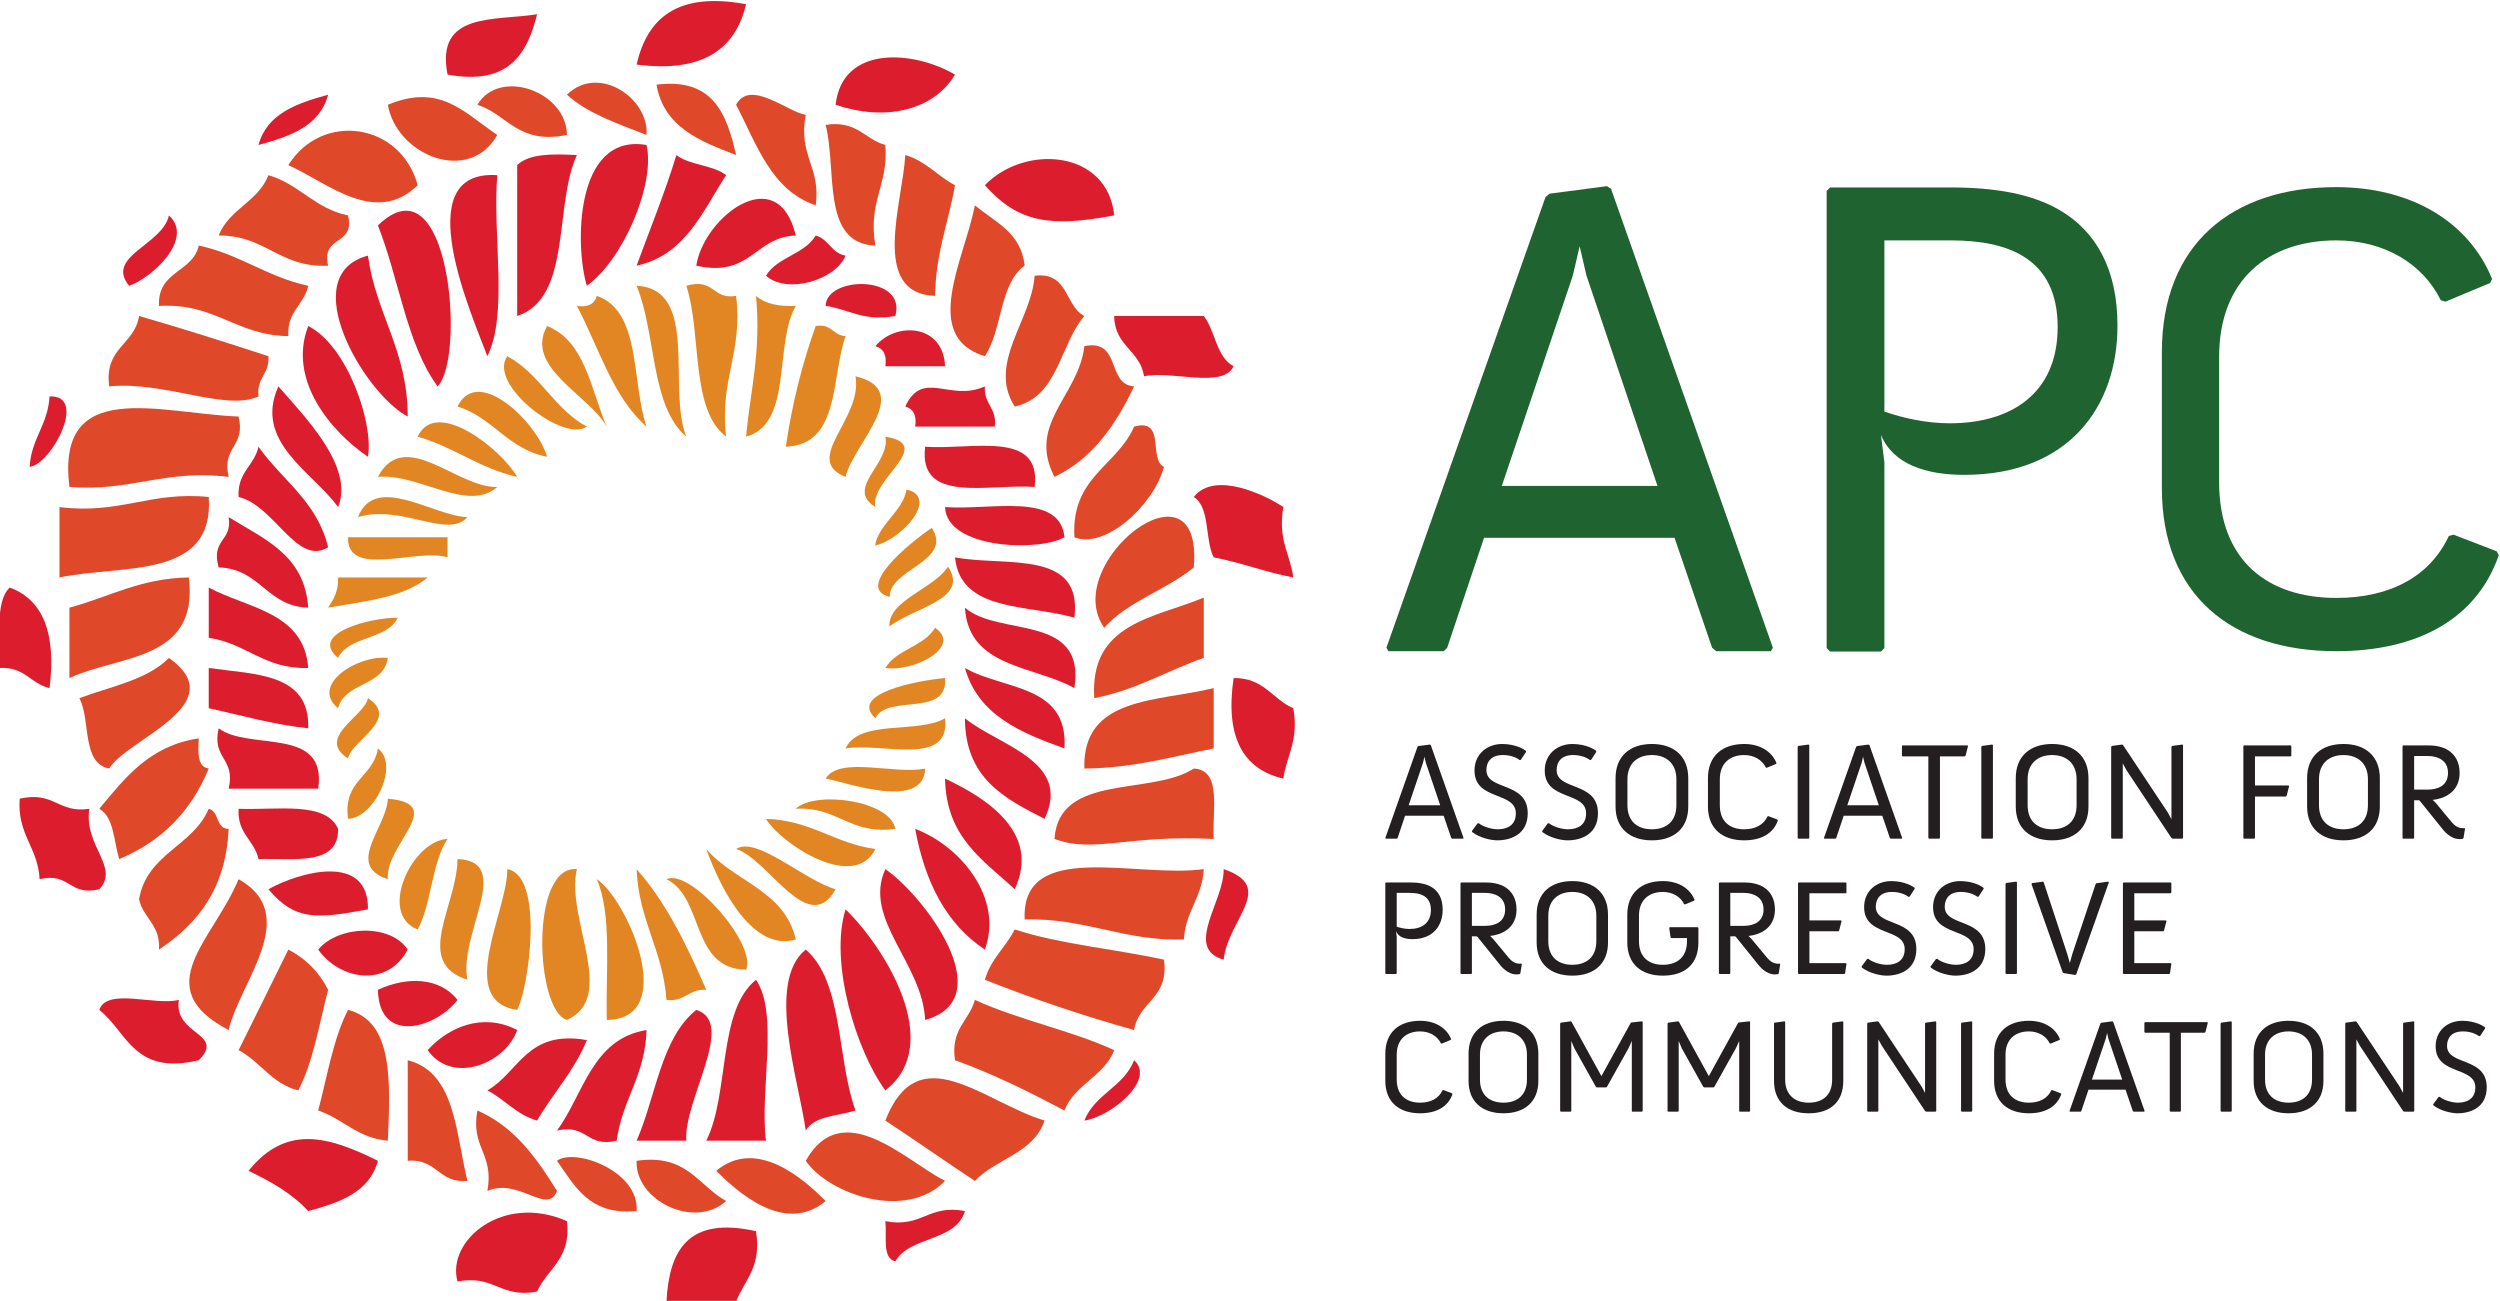 <?xml version="1.0" encoding="UTF-8" standalone="no"?>
<!-- Created with Inkscape (http://www.inkscape.org/) -->

<svg
   version="1.1"
   id="svg2"
   width="399.482"
   height="207.869"
   viewBox="0 0 399.482 207.869"
   sodipodi:docname="APC.logo.svg"
   inkscape:version="1.2.2 (b0a8486541, 2022-12-01)"
   xmlns:inkscape="http://www.inkscape.org/namespaces/inkscape"
   xmlns:sodipodi="http://sodipodi.sourceforge.net/DTD/sodipodi-0.dtd"
   xmlns="http://www.w3.org/2000/svg"
   xmlns:svg="http://www.w3.org/2000/svg">
  <defs
     id="defs6">
    <clipPath
       clipPathUnits="userSpaceOnUse"
       id="clipPath34">
      <path
         d="M 0,0 H 841.89 V 595.276 H 0 Z"
         id="path32" />
    </clipPath>
    <clipPath
       clipPathUnits="userSpaceOnUse"
       id="clipPath54">
      <path
         d="M 0,0 H 841.89 V 595.276 H 0 Z"
         id="path52" />
    </clipPath>
    <clipPath
       clipPathUnits="userSpaceOnUse"
       id="clipPath94">
      <path
         d="M 0,0 H 841.89 V 595.276 H 0 Z"
         id="path92" />
    </clipPath>
    <clipPath
       clipPathUnits="userSpaceOnUse"
       id="clipPath114">
      <path
         d="M 0,0 H 841.89 V 595.276 H 0 Z"
         id="path112" />
    </clipPath>
    <clipPath
       clipPathUnits="userSpaceOnUse"
       id="clipPath154">
      <path
         d="M 0,0 H 841.89 V 595.276 H 0 Z"
         id="path152" />
    </clipPath>
    <clipPath
       clipPathUnits="userSpaceOnUse"
       id="clipPath182">
      <path
         d="M 0,0 H 841.89 V 595.276 H 0 Z"
         id="path180" />
    </clipPath>
    <clipPath
       clipPathUnits="userSpaceOnUse"
       id="clipPath206">
      <path
         d="M 0,0 H 841.89 V 595.276 H 0 Z"
         id="path204" />
    </clipPath>
    <clipPath
       clipPathUnits="userSpaceOnUse"
       id="clipPath226">
      <path
         d="M 0,0 H 841.89 V 595.276 H 0 Z"
         id="path224" />
    </clipPath>
    <clipPath
       clipPathUnits="userSpaceOnUse"
       id="clipPath250">
      <path
         d="M 0,0 H 841.89 V 595.276 H 0 Z"
         id="path248" />
    </clipPath>
    <clipPath
       clipPathUnits="userSpaceOnUse"
       id="clipPath266">
      <path
         d="M 0,0 H 841.89 V 595.276 H 0 Z"
         id="path264" />
    </clipPath>
  </defs>
  <sodipodi:namedview
     id="namedview4"
     pagecolor="#ffffff"
     bordercolor="#666666"
     borderopacity="1.0"
     inkscape:showpageshadow="2"
     inkscape:pageopacity="0.0"
     inkscape:pagecheckerboard="0"
     inkscape:deskcolor="#d1d1d1"
     showgrid="false"
     inkscape:zoom="1.1893642"
     inkscape:cx="179.92806"
     inkscape:cy="327.48589"
     inkscape:window-width="1143"
     inkscape:window-height="1390"
     inkscape:window-x="0"
     inkscape:window-y="0"
     inkscape:window-maximized="1"
     inkscape:current-layer="g8" />
  <g
     id="g8"
     inkscape:groupmode="layer"
     inkscape:label="APC_Visual_Guide_2017"
     transform="matrix(1.333,0,0,-1.333,-398.74,676.536)">
    <g
       id="g24"
       transform="translate(484.396,483.904)">
      <path
         d="M 0,0 0.491,0.409 7.367,1.31 7.858,0.982 27.259,-54.027 27.013,-54.436 h -6.549 l -0.491,0.409 -4.501,13.18 H -7.367 l -4.421,-13.18 -0.409,-0.409 h -6.63 l -0.246,0.409 z m 13.424,-34.626 -8.512,25.212 -0.819,3.52 -0.818,-3.52 -8.514,-25.212 z"
         style="fill:#1f6430;fill-opacity:1;fill-rule:nonzero;stroke:none"
         id="path26" />
    </g>
    <g
       id="g28">
      <g
         id="g30"
         clip-path="url(#clipPath34)">
        <g
           id="g36"
           transform="translate(518.098,484.645)">
          <path
             d="m 0,0 0.412,0.412 h 14.506 c 5.192,0 9.643,-0.742 13.022,-2.72 4.368,-2.555 6.923,-7.088 6.923,-13.847 0,-9.643 -5.77,-17.884 -18.38,-17.884 -4.533,0 -8.489,1.236 -9.972,4.78 l 0.412,-3.297 V -54.81 L 6.511,-55.222 H 0.412 L 0,-54.81 Z m 14.753,-27.858 c 7.335,0 12.94,3.544 12.94,11.539 0,8.407 -6.181,10.385 -12.775,10.385 H 6.923 v -20.523 c 2.143,-0.742 4.945,-1.401 7.83,-1.401"
             style="fill:#1f6430;fill-opacity:1;fill-rule:nonzero;stroke:none"
             id="path38" />
        </g>
        <g
           id="g40"
           transform="translate(558.282,465.304)">
          <path
             d="m 0,0 c 0,12.929 8.38,19.793 20.911,19.793 8.779,0 15.802,-3.99 18.676,-11.013 L 39.347,8.301 34,6.066 33.441,6.226 c -2.155,4.389 -6.784,7.182 -12.53,7.182 C 12.77,13.408 6.864,8.7 6.864,-0.558 v -15.005 c 0,-9.498 5.906,-13.888 14.047,-13.888 6.544,0 11.253,2.634 13.488,7.423 l 0.559,0.16 5.187,-1.996 0.24,-0.479 C 37.751,-31.925 30.727,-35.836 20.911,-35.836 8.38,-35.836 0,-29.131 0,-16.281 Z"
             style="fill:#1f6430;fill-opacity:1;fill-rule:nonzero;stroke:none"
             id="path42" />
        </g>
      </g>
    </g>
    <g
       id="g44"
       transform="translate(469.055,418.011)">
      <path
         d="m 0,0 0.099,0.083 1.392,0.182 0.1,-0.066 3.927,-11.136 -0.05,-0.083 H 4.143 l -0.1,0.083 -0.912,2.668 h -4.623 l -0.894,-2.668 -0.083,-0.083 h -1.343 l -0.049,0.083 z M 2.717,-7.01 0.994,-1.905 0.828,-1.193 0.663,-1.905 -1.06,-7.01 Z"
         style="fill:#231f20;fill-opacity:1;fill-rule:nonzero;stroke:none"
         id="path46" />
    </g>
    <g
       id="g48">
      <g
         id="g50"
         clip-path="url(#clipPath54)">
        <g
           id="g56"
           transform="translate(475.571,407.903)">
          <path
             d="M 0,0 0.679,0.928 0.828,0.944 C 1.309,0.53 2.37,0.215 3.099,0.215 c 1.176,0 2.171,0.514 2.171,1.906 0,2.668 -4.955,1.491 -4.955,5.137 0,1.988 1.525,3.182 3.314,3.182 1.657,0 2.702,-0.68 2.851,-0.829 L 6.496,9.495 5.866,8.534 5.734,8.517 C 5.27,8.866 4.557,9.114 3.696,9.114 2.37,9.114 1.74,8.352 1.74,7.308 c 0,-2.486 4.955,-1.342 4.955,-5.17 0,-2.486 -1.972,-3.248 -3.646,-3.248 -0.779,0 -2.154,0.314 -3.016,0.994 z"
             style="fill:#231f20;fill-opacity:1;fill-rule:nonzero;stroke:none"
             id="path58" />
        </g>
        <g
           id="g60"
           transform="translate(483.992,407.903)">
          <path
             d="m 0,0 0.678,0.928 0.15,0.016 C 1.309,0.53 2.37,0.215 3.097,0.215 c 1.178,0 2.173,0.514 2.173,1.906 0,2.668 -4.956,1.491 -4.956,5.137 0,1.988 1.526,3.182 3.314,3.182 1.658,0 2.703,-0.68 2.851,-0.829 L 6.495,9.495 5.866,8.534 5.732,8.517 C 5.27,8.866 4.557,9.114 3.695,9.114 2.37,9.114 1.739,8.352 1.739,7.308 c 0,-2.486 4.955,-1.342 4.955,-5.17 0,-2.486 -1.971,-3.248 -3.646,-3.248 -0.779,0 -2.154,0.314 -3.015,0.994 z"
             style="fill:#231f20;fill-opacity:1;fill-rule:nonzero;stroke:none"
             id="path62" />
        </g>
        <g
           id="g64"
           transform="translate(492.793,414.233)">
          <path
             d="M 0,0 C 0,2.685 1.757,4.11 4.359,4.11 6.959,4.11 8.717,2.685 8.717,0 V -3.381 C 8.717,-6.048 6.959,-7.44 4.359,-7.44 1.757,-7.44 0,-6.048 0,-3.381 Z m 4.359,-6.115 c 1.69,0 2.933,0.912 2.933,2.883 v 3.116 c 0,1.922 -1.243,2.9 -2.933,2.9 -1.691,0 -2.933,-0.978 -2.933,-2.9 v -3.116 c 0,-1.971 1.242,-2.883 2.933,-2.883"
             style="fill:#231f20;fill-opacity:1;fill-rule:nonzero;stroke:none"
             id="path66" />
        </g>
        <g
           id="g68"
           transform="translate(503.868,414.233)">
          <path
             d="m 0,0 c 0,2.685 1.739,4.11 4.341,4.11 1.823,0 3.28,-0.829 3.878,-2.287 L 8.168,1.723 7.058,1.259 6.943,1.293 C 6.495,2.204 5.535,2.784 4.341,2.784 c -1.69,0 -2.917,-0.978 -2.917,-2.9 v -3.116 c 0,-1.971 1.227,-2.883 2.917,-2.883 1.359,0 2.337,0.547 2.801,1.541 L 7.258,-4.54 8.335,-4.955 8.384,-5.054 C 7.837,-6.629 6.38,-7.44 4.341,-7.44 1.739,-7.44 0,-6.048 0,-3.381 Z"
             style="fill:#231f20;fill-opacity:1;fill-rule:nonzero;stroke:none"
             id="path70" />
        </g>
      </g>
    </g>
    <g
       id="g72"
       transform="translate(514.625,418.011)">
      <path
         d="M 0,0 0.082,0.1 1.309,0.265 1.391,0.199 V -10.937 L 1.309,-11.02 H 0.082 L 0,-10.937 Z"
         style="fill:#231f20;fill-opacity:1;fill-rule:nonzero;stroke:none"
         id="path74" />
    </g>
    <g
       id="g76"
       transform="translate(521.636,418.011)">
      <path
         d="M 0,0 0.099,0.083 1.492,0.265 1.591,0.199 5.519,-10.937 5.469,-11.02 H 4.144 l -0.101,0.083 -0.911,2.668 h -4.624 l -0.894,-2.668 -0.083,-0.083 h -1.342 l -0.051,0.083 z M 2.717,-7.01 0.995,-1.905 0.828,-1.193 0.664,-1.905 -1.061,-7.01 Z"
         style="fill:#231f20;fill-opacity:1;fill-rule:nonzero;stroke:none"
         id="path78" />
    </g>
    <g
       id="g80"
       transform="translate(530.289,416.852)">
      <path
         d="m 0,0 h -3.081 l -0.084,0.083 v 1.16 l 0.084,0.083 H 4.69 L 4.756,1.243 4.458,0.083 4.359,0 H 1.391 V -9.777 L 1.309,-9.86 H 0.082 L 0,-9.777 Z"
         style="fill:#231f20;fill-opacity:1;fill-rule:nonzero;stroke:none"
         id="path82" />
    </g>
    <g
       id="g84"
       transform="translate(536.64,418.011)">
      <path
         d="M 0,0 0.082,0.1 1.307,0.265 1.391,0.199 V -10.937 L 1.307,-11.02 H 0.082 L 0,-10.937 Z"
         style="fill:#231f20;fill-opacity:1;fill-rule:nonzero;stroke:none"
         id="path86" />
    </g>
    <g
       id="g88">
      <g
         id="g90"
         clip-path="url(#clipPath94)">
        <g
           id="g96"
           transform="translate(540.768,414.233)">
          <path
             d="M 0,0 C 0,2.685 1.755,4.11 4.357,4.11 6.96,4.11 8.717,2.685 8.717,0 V -3.381 C 8.717,-6.048 6.96,-7.44 4.357,-7.44 1.755,-7.44 0,-6.048 0,-3.381 Z m 4.357,-6.115 c 1.69,0 2.933,0.912 2.933,2.883 v 3.116 c 0,1.922 -1.243,2.9 -2.933,2.9 -1.689,0 -2.933,-0.978 -2.933,-2.9 v -3.116 c 0,-1.971 1.244,-2.883 2.933,-2.883"
             style="fill:#231f20;fill-opacity:1;fill-rule:nonzero;stroke:none"
             id="path98" />
        </g>
      </g>
    </g>
    <g
       id="g100"
       transform="translate(552.206,418.011)">
      <path
         d="M 0,0 0.082,0.1 1.307,0.265 1.424,0.199 6.793,-7.888 7.225,-8.683 V 0 L 7.307,0.1 8.534,0.265 8.616,0.199 V -10.937 L 8.534,-11.02 H 7.356 l -0.131,0.083 -5.404,8.153 -0.43,0.795 v -8.948 L 1.307,-11.02 H 0.082 L 0,-10.937 Z"
         style="fill:#231f20;fill-opacity:1;fill-rule:nonzero;stroke:none"
         id="path102" />
    </g>
    <g
       id="g104"
       transform="translate(568.053,418.095)">
      <path
         d="M 0,0 0.082,0.083 H 5.667 L 5.749,0 V -1.16 L 5.667,-1.243 H 1.391 v -3.48 H 5.418 L 5.484,-4.806 5.186,-5.966 5.087,-6.049 H 1.391 V -11.02 L 1.307,-11.103 H 0.082 L 0,-11.02 Z"
         style="fill:#231f20;fill-opacity:1;fill-rule:nonzero;stroke:none"
         id="path106" />
    </g>
    <g
       id="g108">
      <g
         id="g110"
         clip-path="url(#clipPath114)">
        <g
           id="g116"
           transform="translate(575.694,414.233)">
          <path
             d="M 0,0 C 0,2.685 1.755,4.11 4.357,4.11 6.959,4.11 8.717,2.685 8.717,0 V -3.381 C 8.717,-6.048 6.959,-7.44 4.357,-7.44 1.755,-7.44 0,-6.048 0,-3.381 Z m 4.357,-6.115 c 1.69,0 2.933,0.912 2.933,2.883 v 3.116 c 0,1.922 -1.243,2.9 -2.933,2.9 -1.689,0 -2.933,-0.978 -2.933,-2.9 v -3.116 c 0,-1.971 1.244,-2.883 2.933,-2.883"
             style="fill:#231f20;fill-opacity:1;fill-rule:nonzero;stroke:none"
             id="path118" />
        </g>
        <g
           id="g120"
           transform="translate(587.132,418.095)">
          <path
             d="m 0,0 0.082,0.083 h 2.95 c 0.877,0 1.741,-0.15 2.435,-0.58 0.812,-0.514 1.375,-1.392 1.375,-2.718 0,-3.083 -3.231,-3.232 -3.231,-3.232 l 0.366,-0.364 1.938,-2.336 c 0.282,-0.332 0.695,-0.697 1.326,-0.697 0.066,0 0.115,0.017 0.183,0.017 L 7.49,-9.91 7.307,-11.037 7.208,-11.12 c -0.117,-0.016 -0.232,-0.033 -0.349,-0.033 -1.143,0 -1.906,0.994 -2.204,1.376 L 2.07,-6.563 1.955,-6.496 H 1.391 V -11.02 L 1.307,-11.103 H 0.082 L 0,-11.02 Z m 3.015,-5.22 c 1.209,0 2.436,0.464 2.436,2.005 0,1.508 -1.227,2.022 -2.436,2.022 H 1.391 V -5.22 Z"
             style="fill:#231f20;fill-opacity:1;fill-rule:nonzero;stroke:none"
             id="path122" />
        </g>
        <g
           id="g124"
           transform="translate(465.194,401.665)">
          <path
             d="m 0,0 0.081,0.082 h 2.862 c 1.025,0 1.903,-0.147 2.57,-0.537 0.862,-0.504 1.365,-1.399 1.365,-2.732 0,-1.903 -1.137,-3.53 -3.625,-3.53 -0.895,0 -1.676,0.244 -1.968,0.944 l 0.081,-0.651 v -4.391 L 1.285,-10.896 H 0.081 L 0,-10.815 Z m 2.911,-5.497 c 1.447,0 2.553,0.7 2.553,2.277 0,1.659 -1.22,2.049 -2.521,2.049 H 1.366 V -5.22 c 0.422,-0.147 0.976,-0.277 1.545,-0.277"
             style="fill:#231f20;fill-opacity:1;fill-rule:nonzero;stroke:none"
             id="path126" />
        </g>
        <g
           id="g128"
           transform="translate(474.207,401.665)">
          <path
             d="m 0,0 0.081,0.082 h 2.894 c 0.863,0 1.709,-0.147 2.392,-0.57 0.796,-0.504 1.349,-1.366 1.349,-2.667 0,-3.025 -3.171,-3.171 -3.171,-3.171 l 0.358,-0.358 1.902,-2.293 c 0.277,-0.325 0.684,-0.683 1.301,-0.683 0.066,0 0.115,0.016 0.179,0.016 L 7.35,-9.725 7.172,-10.831 7.074,-10.912 c -0.114,-0.017 -0.228,-0.033 -0.342,-0.033 -1.121,0 -1.87,0.976 -2.162,1.35 L 2.032,-6.44 1.918,-6.375 H 1.366 v -4.44 L 1.285,-10.896 H 0.081 L 0,-10.815 Z m 2.959,-5.123 c 1.188,0 2.391,0.456 2.391,1.968 0,1.48 -1.203,1.984 -2.391,1.984 H 1.366 v -3.952 z"
             style="fill:#231f20;fill-opacity:1;fill-rule:nonzero;stroke:none"
             id="path130" />
        </g>
        <g
           id="g132"
           transform="translate(483.334,397.876)">
          <path
             d="M 0,0 C 0,2.635 1.723,4.033 4.276,4.033 6.83,4.033 8.555,2.635 8.555,0 V -3.318 C 8.555,-5.936 6.83,-7.302 4.276,-7.302 1.723,-7.302 0,-5.936 0,-3.318 Z m 4.276,-6.001 c 1.659,0 2.879,0.895 2.879,2.83 v 3.057 c 0,1.887 -1.22,2.846 -2.879,2.846 -1.658,0 -2.878,-0.959 -2.878,-2.846 v -3.057 c 0,-1.935 1.22,-2.83 2.878,-2.83"
             style="fill:#231f20;fill-opacity:1;fill-rule:nonzero;stroke:none"
             id="path134" />
        </g>
        <g
           id="g136"
           transform="translate(494.201,397.876)">
          <path
             d="m 0,0 c 0,2.635 1.709,4.033 4.262,4.033 1.787,0 3.22,-0.813 3.805,-2.244 L 8.018,1.691 6.929,1.236 6.814,1.269 C 6.376,2.163 5.432,2.732 4.262,2.732 2.602,2.732 1.4,1.773 1.4,-0.114 v -3.057 c 0,-1.935 1.202,-2.83 2.862,-2.83 1.691,0 2.895,0.895 2.895,2.83 v 0.374 H 5.285 l -0.097,0.081 -0.163,1.139 0.066,0.081 H 8.442 L 8.523,-1.577 V -3.318 C 8.523,-5.936 6.897,-7.302 4.262,-7.302 1.709,-7.302 0,-5.936 0,-3.318 Z"
             style="fill:#231f20;fill-opacity:1;fill-rule:nonzero;stroke:none"
             id="path138" />
        </g>
        <g
           id="g140"
           transform="translate(505.182,401.665)">
          <path
             d="m 0,0 0.081,0.082 h 2.894 c 0.864,0 1.709,-0.147 2.393,-0.57 0.797,-0.504 1.349,-1.366 1.349,-2.667 0,-3.025 -3.171,-3.171 -3.171,-3.171 l 0.357,-0.358 1.902,-2.293 c 0.277,-0.325 0.684,-0.683 1.301,-0.683 0.067,0 0.115,0.016 0.18,0.016 l 0.065,-0.081 -0.178,-1.106 -0.099,-0.081 c -0.113,-0.017 -0.228,-0.033 -0.341,-0.033 -1.121,0 -1.87,0.976 -2.162,1.35 L 2.033,-6.44 1.918,-6.375 H 1.366 v -4.44 L 1.285,-10.896 H 0.081 L 0,-10.815 Z m 2.959,-5.123 c 1.188,0 2.393,0.456 2.393,1.968 0,1.48 -1.205,1.984 -2.393,1.984 H 1.366 v -3.952 z"
             style="fill:#231f20;fill-opacity:1;fill-rule:nonzero;stroke:none"
             id="path142" />
        </g>
      </g>
    </g>
    <g
       id="g144"
       transform="translate(514.667,401.665)">
      <path
         d="M 0,0 0.081,0.082 H 5.725 L 5.805,0 V -1.138 L 5.725,-1.219 H 1.366 v -3.253 h 3.79 L 5.22,-4.554 4.928,-5.692 4.831,-5.773 H 1.366 V -9.595 H 5.741 L 5.805,-9.676 5.644,-10.815 5.545,-10.896 H 0.081 L 0,-10.815 Z"
         style="fill:#231f20;fill-opacity:1;fill-rule:nonzero;stroke:none"
         id="path146" />
    </g>
    <g
       id="g148">
      <g
         id="g150"
         clip-path="url(#clipPath154)">
        <g
           id="g156"
           transform="translate(522.282,391.663)">
          <path
             d="M 0,0 0.666,0.911 0.813,0.927 C 1.285,0.521 2.326,0.211 3.04,0.211 c 1.156,0 2.132,0.505 2.132,1.871 0,2.618 -4.863,1.463 -4.863,5.041 0,1.952 1.496,3.123 3.251,3.123 1.628,0 2.653,-0.667 2.798,-0.813 L 6.374,9.319 5.757,8.376 5.626,8.359 C 5.172,8.701 4.472,8.945 3.627,8.945 2.326,8.945 1.707,8.197 1.707,7.172 1.707,4.733 6.57,5.855 6.57,2.098 6.57,-0.341 4.635,-1.09 2.991,-1.09 c -0.764,0 -2.113,0.309 -2.959,0.976 z"
             style="fill:#231f20;fill-opacity:1;fill-rule:nonzero;stroke:none"
             id="path158" />
        </g>
        <g
           id="g160"
           transform="translate(530.546,391.663)">
          <path
             d="M 0,0 0.666,0.911 0.813,0.927 C 1.285,0.521 2.326,0.211 3.04,0.211 c 1.156,0 2.132,0.505 2.132,1.871 0,2.618 -4.863,1.463 -4.863,5.041 0,1.952 1.496,3.123 3.251,3.123 1.628,0 2.653,-0.667 2.798,-0.813 L 6.374,9.319 5.757,8.376 5.626,8.359 C 5.172,8.701 4.472,8.945 3.627,8.945 2.326,8.945 1.707,8.197 1.707,7.172 1.707,4.733 6.57,5.855 6.57,2.098 6.57,-0.341 4.635,-1.09 2.991,-1.09 c -0.764,0 -2.113,0.309 -2.959,0.976 z"
             style="fill:#231f20;fill-opacity:1;fill-rule:nonzero;stroke:none"
             id="path162" />
        </g>
      </g>
    </g>
    <g
       id="g164"
       transform="translate(539.542,401.584)">
      <path
         d="M 0,0 0.081,0.098 1.283,0.26 1.366,0.195 V -10.734 L 1.283,-10.815 H 0.081 L 0,-10.734 Z"
         style="fill:#231f20;fill-opacity:1;fill-rule:nonzero;stroke:none"
         id="path166" />
    </g>
    <g
       id="g168"
       transform="translate(542.649,401.567)">
      <path
         d="M 0,0 0.081,0.097 1.366,0.276 1.464,0.211 4.295,-8.408 4.603,-9.482 4.896,-8.408 7.693,-0.016 7.774,0.081 9.188,0.276 9.287,0.211 5.368,-10.832 5.253,-10.913 3.839,-10.685 3.74,-10.588 Z"
         style="fill:#231f20;fill-opacity:1;fill-rule:nonzero;stroke:none"
         id="path170" />
    </g>
    <g
       id="g172"
       transform="translate(553.614,401.665)">
      <path
         d="M 0,0 0.081,0.082 H 5.725 L 5.805,0 V -1.138 L 5.725,-1.219 H 1.366 v -3.253 h 3.79 L 5.22,-4.554 4.928,-5.692 4.831,-5.773 H 1.366 V -9.595 H 5.741 L 5.805,-9.676 5.644,-10.815 5.545,-10.896 H 0.081 L 0,-10.815 Z"
         style="fill:#231f20;fill-opacity:1;fill-rule:nonzero;stroke:none"
         id="path174" />
    </g>
    <g
       id="g176">
      <g
         id="g178"
         clip-path="url(#clipPath182)">
        <g
           id="g184"
           transform="translate(465.194,381.217)">
          <path
             d="M 0,0 C 0,2.577 1.67,3.945 4.168,3.945 5.917,3.945 7.317,3.15 7.89,1.75 L 7.842,1.654 6.777,1.209 6.665,1.241 C 6.236,2.116 5.313,2.672 4.168,2.672 c -1.623,0 -2.8,-0.938 -2.8,-2.783 v -2.991 c 0,-1.893 1.177,-2.768 2.8,-2.768 1.304,0 2.242,0.525 2.688,1.479 l 0.112,0.033 1.034,-0.398 0.047,-0.096 C 7.524,-6.363 6.124,-7.142 4.168,-7.142 1.67,-7.142 0,-5.806 0,-3.245 Z"
             style="fill:#231f20;fill-opacity:1;fill-rule:nonzero;stroke:none"
             id="path186" />
        </g>
        <g
           id="g188"
           transform="translate(475.172,381.217)">
          <path
             d="M 0,0 C 0,2.577 1.686,3.945 4.184,3.945 6.681,3.945 8.368,2.577 8.368,0 V -3.245 C 8.368,-5.806 6.681,-7.142 4.184,-7.142 1.686,-7.142 0,-5.806 0,-3.245 Z m 4.184,-5.87 c 1.622,0 2.815,0.875 2.815,2.768 v 2.991 c 0,1.845 -1.193,2.783 -2.815,2.783 -1.623,0 -2.816,-0.938 -2.816,-2.783 v -2.991 c 0,-1.893 1.193,-2.768 2.816,-2.768"
             style="fill:#231f20;fill-opacity:1;fill-rule:nonzero;stroke:none"
             id="path190" />
        </g>
      </g>
    </g>
    <g
       id="g192"
       transform="translate(486.153,384.844)">
      <path
         d="M 0,0 0.079,0.096 1.273,0.254 1.367,0.191 4.946,-6.315 8.431,0.016 8.51,0.111 9.814,0.254 9.893,0.191 v -10.69 l -0.079,-0.08 H 8.636 l -0.047,0.08 V -2.1 L 8.192,-2.975 5.615,-7.588 5.519,-7.667 H 4.374 L 4.278,-7.588 1.701,-2.975 1.336,-2.1 v -8.399 l -0.081,-0.08 H 0.079 L 0,-10.499 Z"
         style="fill:#231f20;fill-opacity:1;fill-rule:nonzero;stroke:none"
         id="path194" />
    </g>
    <g
       id="g196"
       transform="translate(499.027,384.844)">
      <path
         d="M 0,0 0.079,0.096 1.273,0.254 1.367,0.191 4.946,-6.315 8.431,0.016 8.51,0.111 9.814,0.254 9.893,0.191 v -10.69 l -0.079,-0.08 H 8.636 l -0.047,0.08 V -2.1 L 8.192,-2.975 5.615,-7.588 5.519,-7.667 H 4.374 L 4.278,-7.588 1.701,-2.975 1.336,-2.1 v -8.399 l -0.081,-0.08 H 0.079 L 0,-10.499 Z"
         style="fill:#231f20;fill-opacity:1;fill-rule:nonzero;stroke:none"
         id="path198" />
    </g>
    <g
       id="g200">
      <g
         id="g202"
         clip-path="url(#clipPath206)">
        <g
           id="g208"
           transform="translate(511.789,384.844)">
          <path
             d="M 0,0 0.079,0.096 1.257,0.254 1.336,0.191 v -6.92 c 0,-1.893 1.225,-2.768 2.815,-2.768 1.672,0 2.816,0.875 2.816,2.768 V 0 L 7.048,0.096 8.224,0.254 8.305,0.191 V -6.872 C 8.305,-9.433 6.73,-10.77 4.151,-10.77 1.622,-10.77 0,-9.433 0,-6.872 Z"
             style="fill:#231f20;fill-opacity:1;fill-rule:nonzero;stroke:none"
             id="path210" />
        </g>
      </g>
    </g>
    <g
       id="g212"
       transform="translate(522.961,384.844)">
      <path
         d="M 0,0 0.079,0.096 1.257,0.254 1.367,0.191 6.523,-7.572 6.935,-8.336 V 0 L 7.016,0.096 8.192,0.254 8.273,0.191 v -10.69 l -0.081,-0.08 H 7.064 l -0.129,0.08 -5.185,7.826 -0.414,0.764 v -8.59 l -0.079,-0.08 H 0.079 L 0,-10.499 Z"
         style="fill:#231f20;fill-opacity:1;fill-rule:nonzero;stroke:none"
         id="path214" />
    </g>
    <g
       id="g216"
       transform="translate(534.211,384.844)">
      <path
         d="M 0,0 0.079,0.096 1.257,0.254 1.336,0.191 v -10.69 l -0.079,-0.08 H 0.079 L 0,-10.499 Z"
         style="fill:#231f20;fill-opacity:1;fill-rule:nonzero;stroke:none"
         id="path218" />
    </g>
    <g
       id="g220">
      <g
         id="g222"
         clip-path="url(#clipPath226)">
        <g
           id="g228"
           transform="translate(538.173,381.217)">
          <path
             d="M 0,0 C 0,2.577 1.671,3.945 4.169,3.945 5.917,3.945 7.318,3.15 7.89,1.75 L 7.843,1.654 6.778,1.209 6.665,1.241 C 6.237,2.116 5.313,2.672 4.169,2.672 c -1.624,0 -2.8,-0.938 -2.8,-2.783 v -2.991 c 0,-1.893 1.176,-2.768 2.8,-2.768 1.304,0 2.242,0.525 2.687,1.479 L 6.969,-4.358 8.003,-4.756 8.05,-4.852 C 7.525,-6.363 6.125,-7.142 4.169,-7.142 1.671,-7.142 0,-5.806 0,-3.245 Z"
             style="fill:#231f20;fill-opacity:1;fill-rule:nonzero;stroke:none"
             id="path230" />
        </g>
      </g>
    </g>
    <g
       id="g232"
       transform="translate(550.919,384.844)">
      <path
         d="M 0,0 0.095,0.079 1.432,0.254 1.527,0.191 5.298,-10.499 5.25,-10.579 H 3.978 l -0.097,0.08 -0.874,2.561 h -4.439 l -0.859,-2.561 -0.079,-0.08 h -1.288 l -0.049,0.08 z M 2.608,-6.729 0.955,-1.83 0.795,-1.145 0.637,-1.83 -1.018,-6.729 Z"
         style="fill:#231f20;fill-opacity:1;fill-rule:nonzero;stroke:none"
         id="path234" />
    </g>
    <g
       id="g236"
       transform="translate(559.226,383.731)">
      <path
         d="m 0,0 h -2.958 l -0.081,0.079 v 1.114 l 0.081,0.08 h 7.46 L 4.566,1.193 4.28,0.079 4.185,0 H 1.336 V -9.386 L 1.257,-9.465 H 0.079 L 0,-9.386 Z"
         style="fill:#231f20;fill-opacity:1;fill-rule:nonzero;stroke:none"
         id="path238" />
    </g>
    <g
       id="g240"
       transform="translate(565.323,384.844)">
      <path
         d="M 0,0 0.079,0.096 1.255,0.254 1.336,0.191 v -10.69 l -0.081,-0.08 H 0.079 L 0,-10.499 Z"
         style="fill:#231f20;fill-opacity:1;fill-rule:nonzero;stroke:none"
         id="path242" />
    </g>
    <g
       id="g244">
      <g
         id="g246"
         clip-path="url(#clipPath250)">
        <g
           id="g252"
           transform="translate(569.284,381.217)">
          <path
             d="M 0,0 C 0,2.577 1.685,3.945 4.183,3.945 6.681,3.945 8.368,2.577 8.368,0 V -3.245 C 8.368,-5.806 6.681,-7.142 4.183,-7.142 1.685,-7.142 0,-5.806 0,-3.245 Z m 4.183,-5.87 c 1.622,0 2.816,0.875 2.816,2.768 v 2.991 c 0,1.845 -1.194,2.783 -2.816,2.783 -1.622,0 -2.816,-0.938 -2.816,-2.783 v -2.991 c 0,-1.893 1.194,-2.768 2.816,-2.768"
             style="fill:#231f20;fill-opacity:1;fill-rule:nonzero;stroke:none"
             id="path254" />
        </g>
      </g>
    </g>
    <g
       id="g256"
       transform="translate(580.265,384.844)">
      <path
         d="M 0,0 0.079,0.096 1.255,0.254 1.367,0.191 6.521,-7.572 6.935,-8.336 V 0 L 7.014,0.096 8.192,0.254 8.271,0.191 v -10.69 l -0.079,-0.08 h -1.13 l -0.127,0.08 -5.187,7.826 -0.412,0.764 v -8.59 l -0.081,-0.08 H 0.079 L 0,-10.499 Z"
         style="fill:#231f20;fill-opacity:1;fill-rule:nonzero;stroke:none"
         id="path258" />
    </g>
    <g
       id="g260">
      <g
         id="g262"
         clip-path="url(#clipPath266)">
        <g
           id="g268"
           transform="translate(590.799,375.14)">
          <path
             d="m 0,0 0.651,0.891 0.144,0.016 c 0.462,-0.398 1.48,-0.7 2.178,-0.7 1.131,0 2.086,0.493 2.086,1.829 0,2.561 -4.757,1.432 -4.757,4.931 0,1.909 1.464,3.055 3.18,3.055 1.593,0 2.595,-0.652 2.737,-0.795 L 6.235,9.115 5.631,8.193 5.503,8.177 C 5.059,8.51 4.374,8.749 3.548,8.749 2.275,8.749 1.669,8.018 1.669,7.015 c 0,-2.386 4.757,-1.288 4.757,-4.963 0,-2.386 -1.892,-3.118 -3.5,-3.118 -0.748,0 -2.068,0.302 -2.895,0.954 z"
             style="fill:#231f20;fill-opacity:1;fill-rule:nonzero;stroke:none"
             id="path270" />
        </g>
        <g
           id="g272"
           transform="translate(414.803,434.688)">
          <path
             d="M 0,0 C 4.043,-3.557 14.516,-0.616 13.12,-9.645 8.268,-6.931 0.419,-7.221 0,0"
             style="fill:#dc1d2d;fill-opacity:1;fill-rule:nonzero;stroke:none"
             id="path274" />
        </g>
        <g
           id="g276"
           transform="translate(413.611,440.717)">
          <path
             d="M 0,0 C 6.035,-1.146 15.326,1.026 14.312,-7.234 8.767,-5.619 0.643,-6.595 0,0"
             style="fill:#dc1d2d;fill-opacity:1;fill-rule:nonzero;stroke:none"
             id="path278" />
        </g>
        <g
           id="g280"
           transform="translate(414.803,427.454)">
          <path
             d="M 0,0 C 4.545,-2.651 12.428,-1.916 11.928,-9.643 6.655,-7.752 1.575,-5.642 0,0"
             style="fill:#dc1d2d;fill-opacity:1;fill-rule:nonzero;stroke:none"
             id="path282" />
        </g>
        <g
           id="g284"
           transform="translate(414.803,421.427)">
          <path
             d="M 0,0 C 3.96,-3.267 12.882,-5.099 9.543,-12.056 4.796,-9.634 0.013,-7.223 0,0"
             style="fill:#dc1d2d;fill-opacity:1;fill-rule:nonzero;stroke:none"
             id="path286" />
        </g>
        <g
           id="g288"
           transform="translate(410.032,453.978)">
          <path
             d="M 0,0 C 5.571,-0.41 13.993,2.074 13.122,-4.823 7.562,-4.424 -0.858,-6.908 0,0"
             style="fill:#dc1d2d;fill-opacity:1;fill-rule:nonzero;stroke:none"
             id="path290" />
        </g>
        <g
           id="g292"
           transform="translate(426.731,443.128)">
          <path
             d="M 0,0 C -2.946,-1.737 -14.123,-1.46 -14.314,3.616 -8.73,3.217 -0.549,5.461 0,0"
             style="fill:#dc1d2d;fill-opacity:1;fill-rule:nonzero;stroke:none"
             id="path294" />
        </g>
        <g
           id="g296"
           transform="translate(412.417,414.193)">
          <path
             d="M 0,0 C 4.915,-2.303 11.523,-6.473 8.349,-13.261 4.641,-9.79 0.132,-7.112 0,0"
             style="fill:#dc1d2d;fill-opacity:1;fill-rule:nonzero;stroke:none"
             id="path298" />
        </g>
        <g
           id="g300"
           transform="translate(417.189,461.212)">
          <path
             d="m 0,0 c -0.143,-2.169 1.467,-2.545 1.194,-4.823 h -9.543 c 0.202,1.4 -0.262,2.147 -1.193,2.412 C -7.419,2.122 -4.209,-1.917 0,0"
             style="fill:#dc1d2d;fill-opacity:1;fill-rule:nonzero;stroke:none"
             id="path302" />
        </g>
        <g
           id="g304"
           transform="translate(408.84,408.166)">
          <path
             d="M 0,0 C 5.475,-2.074 10.591,-8.318 8.349,-14.468 3.793,-11.454 1.169,-6.464 0,0"
             style="fill:#dc1d2d;fill-opacity:1;fill-rule:nonzero;stroke:none"
             id="path306" />
        </g>
        <g
           id="g308"
           transform="translate(412.417,463.623)">
          <path
             d="M 0,0 H -7.157 C -6.953,1.399 -7.419,2.146 -8.349,2.411 -5.905,5.366 -0.202,5.099 0,0"
             style="fill:#dc1d2d;fill-opacity:1;fill-rule:nonzero;stroke:none"
             id="path310" />
        </g>
        <g
           id="g312"
           transform="translate(405.26,403.343)">
          <path
             d="M 0,0 C 4.581,-3.136 13.98,-15.493 4.771,-18.084 4.462,-11.273 -2.731,-5.991 0,0"
             style="fill:#dc1d2d;fill-opacity:1;fill-rule:nonzero;stroke:none"
             id="path314" />
        </g>
        <g
           id="g316"
           transform="translate(398.104,470.857)">
          <path
             d="M 0,0 C 0.06,3.627 9.746,3.738 8.351,-1.207 4.486,-1.906 2.804,-0.385 0,0"
             style="fill:#dc1d2d;fill-opacity:1;fill-rule:nonzero;stroke:none"
             id="path318" />
        </g>
        <g
           id="g320"
           transform="translate(400.489,398.521)">
          <path
             d="M 0,0 C 4.628,-4.474 11.975,-16.132 4.771,-21.702 1.277,-16.963 -1.967,-6.342 0,0"
             style="fill:#dc1d2d;fill-opacity:1;fill-rule:nonzero;stroke:none"
             id="path322" />
        </g>
        <g
           id="g324"
           transform="translate(395.718,393.698)">
          <path
             d="M 0,0 C 4.522,-3.883 3.712,-13.141 5.965,-19.29 3.842,-19.965 1.015,-19.917 0,-21.702 -0.773,-15.892 -4.841,-3.87 0,0"
             style="fill:#dc1d2d;fill-opacity:1;fill-rule:nonzero;stroke:none"
             id="path326" />
        </g>
        <g
           id="g328"
           transform="translate(396.912,479.296)">
          <path
             d="M 0,0 C 1.575,-0.435 1.884,-2.122 3.577,-2.411 2.433,-5.292 -3.362,-7.101 -5.965,-4.823 -4.617,-2.568 -1.337,-2.266 0,0"
             style="fill:#dc1d2d;fill-opacity:1;fill-rule:nonzero;stroke:none"
             id="path330" />
        </g>
        <g
           id="g332"
           transform="translate(390.947,370.79)">
          <path
             d="m 0,0 h -7.155 c 2.814,5.595 1.324,15.541 5.963,19.29 C 1.577,15.24 -0.762,6.041 0,0"
             style="fill:#dc1d2d;fill-opacity:1;fill-rule:nonzero;stroke:none"
             id="path334" />
        </g>
        <g
           id="g336"
           transform="translate(382.598,475.68)">
          <path
             d="M 0,0 C 0.847,5.751 9.744,12.743 11.928,3.616 6.93,3.437 6.608,-1.458 0,0"
             style="fill:#dc1d2d;fill-opacity:1;fill-rule:nonzero;stroke:none"
             id="path338" />
        </g>
        <g
           id="g340"
           transform="translate(380.212,488.941)">
          <path
             d="M 0,0 C 1.575,-1.229 4.402,-1.18 5.963,-2.411 3.113,-6.763 1.111,-11.973 -4.771,-13.261 -3.161,-8.862 -1.407,-4.605 0,0"
             style="fill:#dc1d2d;fill-opacity:1;fill-rule:nonzero;stroke:none"
             id="path342" />
        </g>
        <g
           id="g344"
           transform="translate(382.598,386.464)">
          <path
             d="M 0,0 C 4.854,-1.494 -1.561,-10.84 -1.194,-15.674 H -7.157 C -4.83,-10.392 -4.234,-3.351 0,0"
             style="fill:#dc1d2d;fill-opacity:1;fill-rule:nonzero;stroke:none"
             id="path346" />
        </g>
        <g
           id="g348"
           transform="translate(376.633,490.148)">
          <path
             d="M 0,0 C 1.075,-4.691 -2.803,-13.768 -7.155,-16.879 -8.588,-12.179 -8.647,1.481 0,0"
             style="fill:#dc1d2d;fill-opacity:1;fill-rule:nonzero;stroke:none"
             id="path350" />
        </g>
        <g
           id="g352"
           transform="translate(376.633,384.053)">
          <path
             d="m 0,0 c -0.155,-5.473 -2.908,-8.307 -3.578,-13.263 -3.637,-0.879 -3.505,2.074 -7.156,1.206 C -7.525,-7.657 -6.523,-1.048 0,0"
             style="fill:#dc1d2d;fill-opacity:1;fill-rule:nonzero;stroke:none"
             id="path354" />
        </g>
        <g
           id="g356"
           transform="translate(357.55,376.819)">
          <path
             d="M 0,0 C 3.817,2.169 4.7,7.306 11.928,6.029 10.425,2.328 7.873,-0.326 5.963,-3.618 3.483,-2.918 2.112,-1.085 0,0"
             style="fill:#dc1d2d;fill-opacity:1;fill-rule:nonzero;stroke:none"
             id="path358" />
        </g>
        <g
           id="g360"
           transform="translate(361.128,487.736)">
          <path
             d="M 0,0 C 1.42,1.386 4.222,1.361 7.157,1.205 4.366,-4.811 6.597,-15.903 0,-18.086 Z"
             style="fill:#dc1d2d;fill-opacity:1;fill-rule:nonzero;stroke:none"
             id="path362" />
        </g>
        <g
           id="g364"
           transform="translate(357.55,464.828)">
          <path
             d="M 0,0 C -1.79,4.823 -9.686,22.437 1.192,21.701 0.585,14.687 2.54,5.076 0,0"
             style="fill:#dc1d2d;fill-opacity:1;fill-rule:nonzero;stroke:none"
             id="path366" />
        </g>
        <g
           id="g368"
           transform="translate(350.393,381.642)">
          <path
             d="M 0,0 C 2.482,2.76 6.619,4.558 10.734,2.411 9.292,-1.651 2.934,-4.159 0,0"
             style="fill:#dc1d2d;fill-opacity:1;fill-rule:nonzero;stroke:none"
             id="path370" />
        </g>
        <g
           id="g372"
           transform="translate(344.43,480.502)">
          <path
             d="M 0,0 C 8.694,8.45 10.508,-16 7.155,-19.291 3.434,-14.214 2.516,-6.306 0,0"
             style="fill:#dc1d2d;fill-opacity:1;fill-rule:nonzero;stroke:none"
             id="path374" />
        </g>
        <g
           id="g376"
           transform="translate(344.43,388.875)">
          <path
             d="M 0,0 C 3.519,1.628 7.395,1.508 9.541,-1.207 7.132,-4.461 0.166,-6.752 0,0"
             style="fill:#dc1d2d;fill-opacity:1;fill-rule:nonzero;stroke:none"
             id="path378" />
        </g>
        <g
           id="g380"
           transform="translate(343.236,476.885)">
          <path
             d="M 0,0 C 0.967,-7.076 4.749,-11.284 4.771,-19.288 -0.417,-16.565 -8.814,-2.339 0,0"
             style="fill:#dc1d2d;fill-opacity:1;fill-rule:nonzero;stroke:none"
             id="path382" />
        </g>
        <g
           id="g384"
           transform="translate(337.273,393.698)">
          <path
             d="M 0,0 C 2.385,2.88 8.624,3.17 10.734,0 8.219,-4.701 2.504,-3.557 0,0"
             style="fill:#dc1d2d;fill-opacity:1;fill-rule:nonzero;stroke:none"
             id="path386" />
        </g>
        <g
           id="g388"
           transform="translate(336.08,468.446)">
          <path
             d="M 0,0 C 4.724,-2.375 7.86,-11.731 7.157,-15.672 2.661,-12.623 -2.493,-6.414 0,0"
             style="fill:#dc1d2d;fill-opacity:1;fill-rule:nonzero;stroke:none"
             id="path390" />
        </g>
        <g
           id="g392"
           transform="translate(331.308,400.932)">
          <path
             d="M 0,0 C 3.638,2.049 12.049,4.438 11.928,-2.411 5.882,-3.534 3.21,-3.835 0,0"
             style="fill:#dc1d2d;fill-opacity:1;fill-rule:nonzero;stroke:none"
             id="path394" />
        </g>
        <g
           id="g396"
           transform="translate(332.502,461.212)">
          <path
             d="M 0,0 C 3.125,-3.616 9.126,-9.62 7.157,-14.468 4.139,-10.272 -3.017,-6.656 0,0"
             style="fill:#dc1d2d;fill-opacity:1;fill-rule:nonzero;stroke:none"
             id="path398" />
        </g>
        <g
           id="g400"
           transform="translate(339.659,408.166)">
          <path
             d="m 0,0 c 0.072,-4.497 -5.296,-3.484 -9.542,-3.618 -0.502,2.291 -2.565,3.027 -2.386,6.029 C -7.325,2.23 -1.444,3.351 0,0"
             style="fill:#dc1d2d;fill-opacity:1;fill-rule:nonzero;stroke:none"
             id="path402" />
        </g>
        <g
           id="g404"
           transform="translate(338.465,441.922)">
          <path
             d="m 0,0 c -3.757,-2.303 -6.44,5.04 -10.734,6.029 -0.179,2.989 1.884,3.725 2.385,6.028 C -5.546,8.056 -1.311,5.497 0,0"
             style="fill:#dc1d2d;fill-opacity:1;fill-rule:nonzero;stroke:none"
             id="path406" />
        </g>
        <g
           id="g408"
           transform="translate(325.345,420.222)">
          <path
             d="M 0,0 C 3.651,-2.75 13.037,0.313 11.928,-7.234 H 1.192 C 2.063,-3.545 -0.86,-3.69 0,0"
             style="fill:#dc1d2d;fill-opacity:1;fill-rule:nonzero;stroke:none"
             id="path410" />
        </g>
        <g
           id="g412"
           transform="translate(324.151,427.454)">
          <path
             d="M 0,0 C 5.584,-0.795 12.143,-0.591 11.928,-7.232 7.636,-6.763 3.936,-5.678 0,-4.821 Z"
             style="fill:#dc1d2d;fill-opacity:1;fill-rule:nonzero;stroke:none"
             id="path414" />
        </g>
        <g
           id="g416"
           transform="translate(336.08,427.454)">
          <path
             d="M 0,0 C -5.307,-0.156 -7.383,2.966 -11.928,3.618 V 9.645 C -7.264,7.127 -0.502,6.715 0,0"
             style="fill:#dc1d2d;fill-opacity:1;fill-rule:nonzero;stroke:none"
             id="path418" />
        </g>
        <g
           id="g420"
           transform="translate(326.537,445.54)">
          <path
             d="M 0,0 C 4.188,-2.617 9.101,-4.474 9.542,-10.852 4.533,-10.707 3.828,-6.185 -1.192,-6.029 -2.169,-2.63 0.49,-2.907 0,0"
             style="fill:#dc1d2d;fill-opacity:1;fill-rule:nonzero;stroke:none"
             id="path422" />
        </g>
        <g
           id="g424"
           transform="translate(444.622,425.043)">
          <path
             d="M 0,0 V -7.232 C -4.986,-8.221 -9.59,-9.584 -15.506,-9.643 -15.756,-0.951 -6.702,-1.662 0,0"
             style="fill:#df4829;fill-opacity:1;fill-rule:nonzero;stroke:none"
             id="path426" />
        </g>
        <g
           id="g428"
           transform="translate(442.237,415.399)">
          <path
             d="m 0,0 c 3.411,-0.17 2.184,-5.028 2.385,-8.44 -10.447,0.531 -14.3,-1.76 -19.084,0 C -16.198,-0.507 -5.081,-3.305 0,0"
             style="fill:#df4829;fill-opacity:1;fill-rule:nonzero;stroke:none"
             id="path430" />
        </g>
        <g
           id="g432"
           transform="translate(443.43,435.894)">
          <path
             d="M 0,0 V -7.234 C -4.437,-8.778 -8.111,-11.092 -13.122,-12.056 -13.718,-3.014 -5.905,-2.472 0,0"
             style="fill:#df4829;fill-opacity:1;fill-rule:nonzero;stroke:none"
             id="path434" />
        </g>
        <g
           id="g436"
           transform="translate(443.43,403.343)">
          <path
             d="M 0,0 C -0.192,-3.423 -2.184,-5.029 -2.386,-8.44 -9.722,-8.633 -14.123,-5.848 -21.47,-6.029 -21.899,3.641 -8.039,-1.123 0,0"
             style="fill:#df4829;fill-opacity:1;fill-rule:nonzero;stroke:none"
             id="path438" />
        </g>
        <g
           id="g440"
           transform="translate(431.502,432.277)">
          <path
             d="M 0,0 C -5.416,7.693 11.904,21.244 10.734,7.234 7.455,4.521 2.816,3.183 0,0"
             style="fill:#df4829;fill-opacity:1;fill-rule:nonzero;stroke:none"
             id="path442" />
        </g>
        <g
           id="g444"
           transform="translate(438.659,392.491)">
          <path
             d="m 0,0 c 0.643,-4.678 -3.03,-4.965 -3.579,-8.438 -6.214,1.736 -12.166,3.76 -17.891,6.027 0.703,2.508 2.517,3.894 3.577,6.029 C -12.477,1.845 -5.88,1.279 0,0"
             style="fill:#df4829;fill-opacity:1;fill-rule:nonzero;stroke:none"
             id="path446" />
        </g>
        <g
           id="g448"
           transform="translate(435.08,456.389)">
          <path
             d="M 0,0 C 3.855,1.073 1.682,-3.942 3.579,-4.823 2.303,-9.561 -3.564,-14.733 -7.157,-13.261 -7.574,-6.016 -2.052,-4.75 0,0"
             style="fill:#df4829;fill-opacity:1;fill-rule:nonzero;stroke:none"
             id="path450" />
        </g>
        <g
           id="g452"
           transform="translate(435.08,461.212)">
          <path
             d="m 0,0 c -2.195,-4.605 -4.962,-8.658 -9.542,-10.85 -3.338,6.401 2.911,9.727 3.579,15.673 C -1.478,5.726 -3.362,0.218 0,0"
             style="fill:#df4829;fill-opacity:1;fill-rule:nonzero;stroke:none"
             id="path454" />
        </g>
        <g
           id="g456"
           transform="translate(432.694,381.642)">
          <path
             d="m 0,0 c -1.228,-3.181 -4.722,-4.062 -5.963,-7.234 -4.175,2.194 -8.421,4.34 -13.12,6.029 -0.562,3.784 1.705,4.714 2.384,7.232 C -11.498,3.629 -5.188,2.387 0,0"
             style="fill:#df4829;fill-opacity:1;fill-rule:nonzero;stroke:none"
             id="path458" />
        </g>
        <g
           id="g460"
           transform="translate(429.117,469.651)">
          <path
             d="m 0,0 c -2.968,-3.423 -3.1,-9.716 -8.35,-10.85 -3.303,5.16 2.04,10.356 2.387,15.673 C -1.873,5.33 -2.372,1.207 0,0"
             style="fill:#df4829;fill-opacity:1;fill-rule:nonzero;stroke:none"
             id="path462" />
        </g>
        <g
           id="g464"
           transform="translate(424.345,373.201)">
          <path
             d="M 0,0 C -1.288,-3.917 -5.833,-4.556 -8.351,-7.234 -11.964,-4.857 -15.47,-2.373 -19.085,0 -15.125,10.177 -7.442,2.268 0,0"
             style="fill:#df4829;fill-opacity:1;fill-rule:nonzero;stroke:none"
             id="path466" />
        </g>
        <g
           id="g468"
           transform="translate(415.995,482.914)">
          <path
             d="M 0,0 C 2.399,-2.015 5.548,-3.244 5.965,-7.234 2.923,-9.38 3.295,-14.988 1.194,-18.086 -6.523,-15.745 -1.264,-6.487 0,0"
             style="fill:#df4829;fill-opacity:1;fill-rule:nonzero;stroke:none"
             id="path470" />
        </g>
        <g
           id="g472"
           transform="translate(413.611,485.325)">
          <path
             d="m 0,0 c -0.775,-4.438 -2.314,-8.115 -2.388,-13.263 -7.858,0.265 -3.85,11.248 -3.577,16.879 C -3.483,2.905 -2.101,1.084 0,0"
             style="fill:#df4829;fill-opacity:1;fill-rule:nonzero;stroke:none"
             id="path474" />
        </g>
        <g
           id="g476"
           transform="translate(412.417,365.967)">
          <path
             d="M 0,0 C -4.639,-4.784 -13.884,-1.651 -16.699,2.411 -12.298,10.259 -4.675,2.364 0,0"
             style="fill:#df4829;fill-opacity:1;fill-rule:nonzero;stroke:none"
             id="path478" />
        </g>
        <g
           id="g480"
           transform="translate(405.26,490.148)">
          <path
             d="m 0,0 c 0.406,-4.823 -2.121,-6.693 -1.192,-12.057 -6.525,0.229 -4.58,9.03 -5.965,14.468 C -3.398,2.989 -2.493,0.686 0,0"
             style="fill:#df4829;fill-opacity:1;fill-rule:nonzero;stroke:none"
             id="path482" />
        </g>
        <g
           id="g484"
           transform="translate(395.718,493.764)">
          <path
             d="M 0,0 C -0.93,-4.967 1.837,-6.197 1.194,-10.85 -4.162,-9.029 -5.869,-3.534 -8.349,1.207 -6.678,4.34 -2.169,0.326 0,0"
             style="fill:#df4829;fill-opacity:1;fill-rule:nonzero;stroke:none"
             id="path486" />
        </g>
        <g
           id="g488"
           transform="translate(398.104,363.556)">
          <path
             d="M 0,0 C -4.926,-4.123 -10.687,1.207 -13.12,3.618 -8.181,7.741 -2.42,2.411 0,0"
             style="fill:#df4829;fill-opacity:1;fill-rule:nonzero;stroke:none"
             id="path490" />
        </g>
        <g
           id="g492"
           transform="translate(386.176,363.556)">
          <path
             d="M 0,0 C -3.875,-3.458 -10.949,0.122 -10.734,4.823 -4.686,5.703 -3.349,1.836 0,0"
             style="fill:#df4829;fill-opacity:1;fill-rule:nonzero;stroke:none"
             id="path494" />
        </g>
        <g
           id="g496"
           transform="translate(387.369,488.941)">
          <path
             d="M 0,0 C -4.305,1.664 -8.649,3.303 -9.542,8.439 -2.719,9.296 -1.12,4.895 0,0"
             style="fill:#df4829;fill-opacity:1;fill-rule:nonzero;stroke:none"
             id="path498" />
        </g>
        <g
           id="g500"
           transform="translate(367.093,496.175)">
          <path
             d="M 0,0 C 3.77,3.713 9.865,-0.423 9.541,-4.823 6.118,-3.471 2.518,-2.289 0,0"
             style="fill:#df4829;fill-opacity:1;fill-rule:nonzero;stroke:none"
             id="path502" />
        </g>
        <g
           id="g504"
           transform="translate(365.899,368.378)">
          <path
             d="M 0,0 C 2.052,1.592 9.901,-1.193 9.543,-6.027 3.866,-6.546 2.159,-3.05 0,0"
             style="fill:#df4829;fill-opacity:1;fill-rule:nonzero;stroke:none"
             id="path506" />
        </g>
        <g
           id="g508"
           transform="translate(367.093,491.352)">
          <path
             d="M 0,0 C -5.927,-1.18 -7.098,2.459 -10.736,3.618 -8.075,8.101 -0.036,5.185 0,0"
             style="fill:#df4829;fill-opacity:1;fill-rule:nonzero;stroke:none"
             id="path510" />
        </g>
        <g
           id="g512"
           transform="translate(365.899,364.763)">
          <path
             d="M 0,0 C -1.145,-2.989 -4.579,1.652 -8.349,0 -7.502,4.474 -10.376,5.173 -9.542,9.645 -5.092,7.704 -2.444,3.944 0,0"
             style="fill:#df4829;fill-opacity:1;fill-rule:nonzero;stroke:none"
             id="path514" />
        </g>
        <g
           id="g516"
           transform="translate(355.164,365.967)">
          <path
             d="M 0,0 C -3.483,-0.312 -3.662,2.724 -7.157,2.411 V 14.47 C -1.431,13.01 -1.431,5.789 0,0"
             style="fill:#df4829;fill-opacity:1;fill-rule:nonzero;stroke:none"
             id="path518" />
        </g>
        <g
           id="g520"
           transform="translate(358.742,491.352)">
          <path
             d="M 0,0 C -3.376,-5.979 -12.058,-2.47 -13.12,3.618 -6.81,6.233 -4.043,2.699 0,0"
             style="fill:#df4829;fill-opacity:1;fill-rule:nonzero;stroke:none"
             id="path522" />
        </g>
        <g
           id="g524"
           transform="translate(340.851,386.464)">
          <path
             d="m 0,0 c 5.427,-1.35 5.082,-8.538 4.771,-15.674 -3.66,0.312 -5.354,2.617 -8.348,3.618 C -2.482,-7.933 -1.776,-3.424 0,0"
             style="fill:#df4829;fill-opacity:1;fill-rule:nonzero;stroke:none"
             id="path526" />
        </g>
        <g
           id="g528"
           transform="translate(349.201,485.325)">
          <path
             d="M 0,0 C -5.071,-4.92 -10.736,0.252 -15.508,2.411 -11.476,8.862 -2.029,7.499 0,0"
             style="fill:#df4829;fill-opacity:1;fill-rule:nonzero;stroke:none"
             id="path530" />
        </g>
        <g
           id="g532"
           transform="translate(340.851,481.707)">
          <path
             d="m 0,0 c 0.894,-3.713 -3.266,-2.327 -2.386,-6.027 -5.833,-0.277 -7.488,3.665 -13.12,3.616 1.241,3.172 4.736,4.052 5.964,7.234 C -5.831,3.749 -3.983,0.797 0,0"
             style="fill:#df4829;fill-opacity:1;fill-rule:nonzero;stroke:none"
             id="path534" />
        </g>
        <g
           id="g536"
           transform="translate(338.465,388.875)">
          <path
             d="m 0,0 c -1.084,-4.123 -1.79,-8.644 -3.577,-12.057 -3.186,0.784 -4.534,3.449 -7.157,4.823 1.98,4.026 3.996,8.017 5.963,12.057 C -2.659,3.725 -1.073,2.122 0,0"
             style="fill:#df4829;fill-opacity:1;fill-rule:nonzero;stroke:none"
             id="path538" />
        </g>
        <g
           id="g540"
           transform="translate(336.08,473.269)">
          <path
             d="m 0,0 c -0.502,-2.303 -2.563,-3.038 -2.386,-6.029 -6.274,0.072 -8.754,4.003 -15.505,3.618 -0.204,4.231 4.03,3.966 4.771,7.234 C -8.181,3.772 -4.926,1.048 0,0"
             style="fill:#df4829;fill-opacity:1;fill-rule:nonzero;stroke:none"
             id="path542" />
        </g>
        <g
           id="g544"
           transform="translate(331.308,464.828)">
          <path
             d="m 0,0 c 0.155,-2.169 -1.454,-2.543 -1.192,-4.821 -3.924,-1.809 -11.261,1.868 -17.893,1.205 -0.63,4.666 3.042,4.956 3.579,8.439 C -10.246,3.303 -5.103,1.664 0,0"
             style="fill:#df4829;fill-opacity:1;fill-rule:nonzero;stroke:none"
             id="path546" />
        </g>
        <g
           id="g548"
           transform="translate(327.731,402.137)">
          <path
             d="M 0,0 C 7.623,-4.291 0.13,-12.333 -1.194,-18.084 -10.938,-12.985 -3.053,-7.354 0,0"
             style="fill:#df4829;fill-opacity:1;fill-rule:nonzero;stroke:none"
             id="path550" />
        </g>
        <g
           id="g552"
           transform="translate(327.731,457.596)">
          <path
             d="M 0,0 C 0.871,-3.69 -2.052,-3.545 -1.194,-7.234 -8.875,-6.294 -12.93,-9.031 -20.279,-8.44 -21.923,4.809 -9.446,0.36 0,0"
             style="fill:#df4829;fill-opacity:1;fill-rule:nonzero;stroke:none"
             id="path554" />
        </g>
        <g
           id="g556"
           transform="translate(324.151,410.577)">
          <path
             d="m 0,0 c 1.299,-0.301 0.813,-2.4 2.386,-2.411 -0.332,-7.295 -3.804,-11.43 -8.349,-14.468 0.191,2.989 -1.873,3.725 -2.386,6.027 C -7.419,-5.366 -1.907,-4.51 0,0"
             style="fill:#df4829;fill-opacity:1;fill-rule:nonzero;stroke:none"
             id="path558" />
        </g>
        <g
           id="g560"
           transform="translate(324.151,447.951)">
          <path
             d="m 0,0 c 0.703,-9.946 -10.316,-8.055 -17.891,-9.645 v 8.438 C -10.627,-2.123 -7.072,0.711 0,0"
             style="fill:#df4829;fill-opacity:1;fill-rule:nonzero;stroke:none"
             id="path562" />
        </g>
        <g
           id="g564"
           transform="translate(322.959,419.016)">
          <path
             d="m 0,0 c -0.096,-1.712 -0.19,-3.424 1.192,-3.616 -2.088,-5.124 -5.665,-8.742 -10.734,-10.852 -0.657,2.147 -0.609,5.004 -2.386,6.029 C -8.839,-4.725 -5.891,-0.867 0,0"
             style="fill:#df4829;fill-opacity:1;fill-rule:nonzero;stroke:none"
             id="path566" />
        </g>
        <g
           id="g568"
           transform="translate(321.766,438.306)">
          <path
             d="m 0,0 c 1.229,-10.08 -8.324,-9.26 -14.314,-12.057 v 8.439 C -9.576,-2.364 -5.869,-0.097 0,0"
             style="fill:#df4829;fill-opacity:1;fill-rule:nonzero;stroke:none"
             id="path570" />
        </g>
        <g
           id="g572"
           transform="translate(319.38,428.661)">
          <path
             d="m 0,0 c 7.849,-5.57 -5.116,-9.767 -7.157,-13.261 -3.338,0.638 -2.193,5.798 -3.577,8.438 C -6.953,-3.412 -2.576,-2.629 0,0"
             style="fill:#df4829;fill-opacity:1;fill-rule:nonzero;stroke:none"
             id="path574" />
        </g>
        <g
           id="g576"
           transform="translate(454.165,422.633)">
          <path
             d="M 0,0 C 0.692,-3.919 -0.811,-5.619 -1.192,-8.44 -6.035,-7.318 -8.194,-3.473 -7.157,3.616 -3.519,3.664 -2.516,1.071 0,0"
             style="fill:#dc1d2d;fill-opacity:1;fill-rule:nonzero;stroke:none"
             id="path578" />
        </g>
        <g
           id="g580"
           transform="translate(452.973,446.744)">
          <path
             d="m 0,0 c -0.692,-3.917 0.822,-5.617 1.192,-8.438 -3.34,0.638 -6.189,1.759 -9.542,2.411 -1.087,2.11 -0.406,6.014 -2.386,7.234 C -8.196,4.46 -1.944,1.315 0,0"
             style="fill:#dc1d2d;fill-opacity:1;fill-rule:nonzero;stroke:none"
             id="path582" />
        </g>
        <g
           id="g584"
           transform="translate(445.814,403.343)">
          <path
             d="M 0,0 C 6.359,-2.158 0.537,-5.945 0,-10.852 -4.818,-9.5 0.096,-3.822 0,0"
             style="fill:#dc1d2d;fill-opacity:1;fill-rule:nonzero;stroke:none"
             id="path586" />
        </g>
        <g
           id="g588"
           transform="translate(443.43,469.651)">
          <path
             d="M 0,0 C 1.407,-1.807 1.49,-4.929 3.578,-6.027 2.314,-8.765 -3.911,-6.485 -7.157,-7.234 -7.634,-4.098 -10.712,-3.605 -10.736,0 Z"
             style="fill:#dc1d2d;fill-opacity:1;fill-rule:nonzero;stroke:none"
             id="path590" />
        </g>
        <g
           id="g592"
           transform="translate(435.08,380.437)">
          <path
             d="M 0,0 C 2.625,-2.341 -2.78,-6.776 -5.963,-7.236 -4.722,-4.064 -1.228,-3.183 0,0"
             style="fill:#dc1d2d;fill-opacity:1;fill-rule:nonzero;stroke:none"
             id="path594" />
        </g>
        <g
           id="g596"
           transform="translate(432.694,481.707)">
          <path
             d="M 0,0 C -7.668,-1.447 -11.498,-0.879 -15.506,3.618 -10.746,8.561 -0.786,7.886 0,0"
             style="fill:#dc1d2d;fill-opacity:1;fill-rule:nonzero;stroke:none"
             id="path598" />
        </g>
        <g
           id="g600"
           transform="translate(405.26,361.144)">
          <path
             d="M 0,0 C 4.426,-0.854 5.13,2.063 9.542,1.207 8.434,-2.493 2.934,-1.759 1.194,-4.822 -0.417,-4.447 0.204,-1.807 0,0"
             style="fill:#dc1d2d;fill-opacity:1;fill-rule:nonzero;stroke:none"
             id="path602" />
        </g>
        <g
           id="g604"
           transform="translate(399.297,494.97)">
          <path
             d="M 0,0 C 0.822,7.257 9.46,6.473 14.314,3.616 11.689,-0.772 5.833,-1.99 0,0"
             style="fill:#dc1d2d;fill-opacity:1;fill-rule:nonzero;stroke:none"
             id="path606" />
        </g>
        <g
           id="g608"
           transform="translate(389.755,359.94)">
          <path
             d="m 0,0 c 0.703,-4.329 -1.384,-5.835 -2.385,-8.44 h -8.349 C -10.412,-2.327 -8.17,1.834 0,0"
             style="fill:#dc1d2d;fill-opacity:1;fill-rule:nonzero;stroke:none"
             id="path610" />
        </g>
        <g
           id="g612"
           transform="translate(375.441,499.791)">
          <path
             d="M 0,0 C 1.277,5.547 4.854,8.753 13.12,7.234 11.832,1.7 7.741,-1.001 0,0"
             style="fill:#dc1d2d;fill-opacity:1;fill-rule:nonzero;stroke:none"
             id="path614" />
        </g>
        <g
           id="g616"
           transform="translate(367.093,361.144)">
          <path
             d="m 0,0 c 0.538,-4.555 -2.35,-5.665 -3.579,-8.438 -4.413,-0.856 -5.117,2.062 -9.543,1.204 C -14.468,-2.325 -7.681,3.389 0,0"
             style="fill:#dc1d2d;fill-opacity:1;fill-rule:nonzero;stroke:none"
             id="path618" />
        </g>
        <g
           id="g620"
           transform="translate(363.513,505.82)">
          <path
             d="M 0,0 C -1.192,-4.823 -3.459,-8.561 -10.734,-7.234 -12.213,0.301 -5.152,-0.822 0,0"
             style="fill:#dc1d2d;fill-opacity:1;fill-rule:nonzero;stroke:none"
             id="path622" />
        </g>
        <g
           id="g624"
           transform="translate(344.43,368.378)">
          <path
             d="m 0,0 c -1.015,-3.795 -4.592,-5.002 -8.351,-6.027 -1.908,2.085 -4.448,3.534 -7.157,4.822 C -11.01,4.401 -5.918,2.943 0,0"
             style="fill:#dc1d2d;fill-opacity:1;fill-rule:nonzero;stroke:none"
             id="path626" />
        </g>
        <g
           id="g628"
           transform="translate(338.465,496.175)">
          <path
             d="M 0,0 C -1.013,-3.797 -4.592,-5.002 -8.349,-6.027 -7.323,-2.244 -3.745,-1.037 0,0"
             style="fill:#dc1d2d;fill-opacity:1;fill-rule:nonzero;stroke:none"
             id="path630" />
        </g>
        <g
           id="g632"
           transform="translate(320.574,387.669)">
          <path
             d="M 0,0 C -0.692,-4.232 5.643,-3.965 2.385,-7.232 -5.416,-9.102 -6.178,-3.845 -9.542,-1.205 -8.648,1.508 -2.852,-0.736 0,0"
             style="fill:#dc1d2d;fill-opacity:1;fill-rule:nonzero;stroke:none"
             id="path634" />
        </g>
        <g
           id="g636"
           transform="translate(319.38,481.707)">
          <path
             d="M 0,0 C 3.089,-2.81 -2.05,-7.499 -4.769,-8.438 -7.692,-4.882 -0.762,-3.557 0,0"
             style="fill:#dc1d2d;fill-opacity:1;fill-rule:nonzero;stroke:none"
             id="path638" />
        </g>
        <g
           id="g640"
           transform="translate(309.84,410.577)">
          <path
             d="m 0,0 c -0.694,-4.474 3.685,-6.994 1.192,-9.645 -3.638,-0.881 -3.506,2.074 -7.157,1.205 -0.179,3.835 -2.695,5.305 -2.386,9.645 C -4.211,2.169 -3.757,-0.591 0,0"
             style="fill:#dc1d2d;fill-opacity:1;fill-rule:nonzero;stroke:none"
             id="path642" />
        </g>
        <g
           id="g644"
           transform="translate(305.068,460.007)">
          <path
             d="M 0,0 C 4.675,0.204 0.155,-8.21 -2.388,-8.441 -2.184,-5.029 -0.192,-3.425 0,0"
             style="fill:#dc1d2d;fill-opacity:1;fill-rule:nonzero;stroke:none"
             id="path646" />
        </g>
        <g
           id="g648"
           transform="translate(300.297,437.099)">
          <path
             d="m 0,0 c 4.079,-1.506 5.569,-5.629 4.771,-12.056 -2.267,0.52 -2.995,2.592 -5.965,2.411 C -1.05,-6.172 -1.837,-1.759 0,0"
             style="fill:#dc1d2d;fill-opacity:1;fill-rule:nonzero;stroke:none"
             id="path650" />
        </g>
        <g
           id="g652"
           transform="translate(412.417,421.427)">
          <path
             d="M 0,0 C 0.669,-5.896 -7.477,-2.88 -11.928,-3.616 -10.282,-0.059 -3.291,-1.904 0,0"
             style="fill:#e28623;fill-opacity:1;fill-rule:nonzero;stroke:none"
             id="path654" />
        </g>
        <g
           id="g656"
           transform="translate(412.417,426.249)">
          <path
             d="M 0,0 C 0.383,-4.798 -6.929,-1.845 -8.349,-4.823 -11.57,-1.868 -3.351,-0.301 0,0"
             style="fill:#e28623;fill-opacity:1;fill-rule:nonzero;stroke:none"
             id="path658" />
        </g>
        <g
           id="g660"
           transform="translate(411.224,432.277)">
          <path
             d="M 0,0 C 3.328,-2.278 -2.576,-5.341 -5.963,-4.823 -4.615,-2.568 -1.335,-2.266 0,0"
             style="fill:#e28623;fill-opacity:1;fill-rule:nonzero;stroke:none"
             id="path662" />
        </g>
        <g
           id="g664"
           transform="translate(398.104,414.193)">
          <path
             d="M 0,0 C 1.659,2.749 8.315,0.446 11.928,1.206 11.773,-3.893 2.385,-0.398 0,0"
             style="fill:#e28623;fill-opacity:1;fill-rule:nonzero;stroke:none"
             id="path666" />
        </g>
        <g
           id="g668"
           transform="translate(406.454,408.166)">
          <path
             d="M 0,0 C -5.499,-0.747 -6.859,2.699 -11.928,2.411 -9.65,4.617 -0.609,3.448 0,0"
             style="fill:#e28623;fill-opacity:1;fill-rule:nonzero;stroke:none"
             id="path670" />
        </g>
        <g
           id="g672"
           transform="translate(405.26,455.185)">
          <path
             d="M 0,0 C 6.095,-0.989 -1.931,-5.185 -1.192,-8.44 -4.901,-6.149 0.681,-3.208 0,0"
             style="fill:#e28623;fill-opacity:1;fill-rule:nonzero;stroke:none"
             id="path674" />
        </g>
        <g
           id="g676"
           transform="translate(401.683,462.417)">
          <path
             d="M 0,0 C 7.096,-1.687 -0.226,-8.029 -1.194,-12.055 -6.465,-9.969 0.894,-5.099 0,0"
             style="fill:#e28623;fill-opacity:1;fill-rule:nonzero;stroke:none"
             id="path678" />
        </g>
        <g
           id="g680"
           transform="translate(404.069,405.754)">
          <path
             d="M 0,0 C -2.504,-5.099 -11.2,0.505 -13.122,3.616 -7.706,3.448 -4.903,0.663 0,0"
             style="fill:#e28623;fill-opacity:1;fill-rule:nonzero;stroke:none"
             id="path682" />
        </g>
        <g
           id="g684"
           transform="translate(400.489,467.239)">
          <path
             d="m 0,0 c -1.752,-5.063 -0.643,-13.008 -7.157,-13.261 0.764,5.257 1.994,10.043 3.58,14.468 C -1.645,1.544 -1.514,0.061 0,0"
             style="fill:#e28623;fill-opacity:1;fill-rule:nonzero;stroke:none"
             id="path686" />
        </g>
        <g
           id="g688"
           transform="translate(399.297,400.932)">
          <path
             d="M 0,0 C -3.257,-5.859 -8.075,3.652 -11.928,4.823 -9.471,6.426 -3.757,1.06 0,0"
             style="fill:#e28623;fill-opacity:1;fill-rule:nonzero;stroke:none"
             id="path690" />
        </g>
        <g
           id="g692"
           transform="translate(389.755,472.062)">
          <path
             d="M 0,0 C 1.062,-0.94 2.697,-1.302 4.771,-1.205 2.123,-5.751 4.462,-15.36 -1.194,-16.877 -0.679,-11.368 0.632,-6.654 0,0"
             style="fill:#e28623;fill-opacity:1;fill-rule:nonzero;stroke:none"
             id="path694" />
        </g>
        <g
           id="g696"
           transform="translate(394.526,394.903)">
          <path
             d="M 0,0 C -4.986,-1.458 -8.815,5.522 -10.734,10.852 -7.43,6.944 -1.313,5.896 0,0"
             style="fill:#e28623;fill-opacity:1;fill-rule:nonzero;stroke:none"
             id="path698" />
        </g>
        <g
           id="g700"
           transform="translate(379.021,402.137)">
          <path
             d="M 0,0 C 2.874,1.351 10.878,-7.85 9.541,-10.85 2.885,-10.753 4.556,-2.23 0,0"
             style="fill:#e28623;fill-opacity:1;fill-rule:nonzero;stroke:none"
             id="path702" />
        </g>
        <g
           id="g704"
           transform="translate(387.369,472.062)">
          <path
             d="M 0,0 C 0.835,-6.872 -2.016,-10.017 -1.194,-16.877 -5.511,-13.623 -4.091,-4.544 -5.965,1.207 -2.589,2.194 -2.863,-0.494 0,0"
             style="fill:#e28623;fill-opacity:1;fill-rule:nonzero;stroke:none"
             id="path706" />
        </g>
        <g
           id="g708"
           transform="translate(383.792,388.875)">
          <path
             d="M 0,0 C -2.137,0.145 -2.504,-1.483 -4.771,-1.207 -5.19,4.786 -8.1,8.271 -8.35,14.468 -4.771,10.44 -2.303,5.292 0,0"
             style="fill:#e28623;fill-opacity:1;fill-rule:nonzero;stroke:none"
             id="path710" />
        </g>
        <g
           id="g712"
           transform="translate(375.441,473.269)">
          <path
             d="M 0,0 C 7.587,-0.374 3.638,-12.405 5.963,-18.084 1.635,-14.432 2.363,-5.667 0,0"
             style="fill:#e28623;fill-opacity:1;fill-rule:nonzero;stroke:none"
             id="path714" />
        </g>
        <g
           id="g716"
           transform="translate(370.67,472.062)">
          <path
             d="M 0,0 C 5.356,-1.832 4.126,-10.306 5.963,-15.672 1.909,-12.138 0.251,-6.183 -2.385,-1.205 -0.99,-1.41 -0.262,-0.94 0,0"
             style="fill:#e28623;fill-opacity:1;fill-rule:nonzero;stroke:none"
             id="path718" />
        </g>
        <g
           id="g720"
           transform="translate(370.67,402.137)">
          <path
             d="M 0,0 C 3.591,-2.314 9.972,-16.757 1.194,-16.877 1.064,-10.995 1.837,-4.171 0,0"
             style="fill:#e28623;fill-opacity:1;fill-rule:nonzero;stroke:none"
             id="path722" />
        </g>
        <g
           id="g724"
           transform="translate(364.707,468.446)">
          <path
             d="M 0,0 C 4.592,-1.809 5.224,-7.583 7.157,-12.057 4.986,-8.221 -2.744,-4.956 0,0"
             style="fill:#e28623;fill-opacity:1;fill-rule:nonzero;stroke:none"
             id="path726" />
        </g>
        <g
           id="g728"
           transform="translate(369.478,456.389)">
          <path
             d="M 0,0 C -2.766,-1.988 -11.928,5.076 -9.542,8.439 -5.631,6.355 -3.9,2.074 0,0"
             style="fill:#e28623;fill-opacity:1;fill-rule:nonzero;stroke:none"
             id="path730" />
        </g>
        <g
           id="g732"
           transform="translate(367.093,385.259)">
          <path
             d="M 0,0 C -3.817,1.146 -4.46,18.614 1.192,18.084 -0.204,12.199 6.118,2.76 0,0"
             style="fill:#e28623;fill-opacity:1;fill-rule:nonzero;stroke:none"
             id="path734" />
        </g>
        <g
           id="g736"
           transform="translate(359.936,403.343)">
          <path
             d="M 0,0 C 4.462,-0.761 2.601,-14.203 1.192,-16.879 -6.238,-15.794 0.108,-4.859 0,0"
             style="fill:#e28623;fill-opacity:1;fill-rule:nonzero;stroke:none"
             id="path738" />
        </g>
        <g
           id="g740"
           transform="translate(364.707,452.774)">
          <path
             d="M 0,0 C -4.677,0.89 -6.476,4.701 -10.736,6.027 -8.243,11.103 -1.086,3.942 0,0"
             style="fill:#e28623;fill-opacity:1;fill-rule:nonzero;stroke:none"
             id="path742" />
        </g>
        <g
           id="g744"
           transform="translate(344.43,450.362)">
          <path
             d="M 0,0 C 3.208,6.039 9.482,-1.363 14.312,-1.207 10.759,-4.342 4.877,0.457 0,0"
             style="fill:#e28623;fill-opacity:1;fill-rule:nonzero;stroke:none"
             id="path746" />
        </g>
        <g
           id="g748"
           transform="translate(361.128,450.362)">
          <path
             d="M 0,0 C -4.543,1.026 -7.585,3.58 -11.926,4.823 -9.708,9.607 -1.812,3.206 0,0"
             style="fill:#e28623;fill-opacity:1;fill-rule:nonzero;stroke:none"
             id="path750" />
        </g>
        <g
           id="g752"
           transform="translate(353.971,404.548)">
          <path
             d="M 0,0 C 6.848,-0.24 0.085,-9.041 1.194,-14.468 -5.354,-12.383 -0.034,-5.604 0,0"
             style="fill:#e28623;fill-opacity:1;fill-rule:nonzero;stroke:none"
             id="path754" />
        </g>
        <g
           id="g756"
           transform="translate(355.164,445.54)">
          <path
             d="M 0,0 C -2.338,-2.676 -7.909,1.578 -13.122,0 -11.046,5.328 -4.043,0.095 0,0"
             style="fill:#e28623;fill-opacity:1;fill-rule:nonzero;stroke:none"
             id="path758" />
        </g>
        <g
           id="g760"
           transform="translate(352.779,443.128)">
          <path
             d="M 0,0 V -2.411 C -3.627,-1.254 -12.094,-4.992 -11.928,0 Z"
             style="fill:#e28623;fill-opacity:1;fill-rule:nonzero;stroke:none"
             id="path762" />
        </g>
        <g
           id="g764"
           transform="translate(352.779,406.959)">
          <path
             d="M 0,0 C -1.92,-2.88 -1.897,-7.728 -3.578,-10.85 -8.409,-9.005 -4.245,-0.168 0,0"
             style="fill:#e28623;fill-opacity:1;fill-rule:nonzero;stroke:none"
             id="path766" />
        </g>
        <g
           id="g768"
           transform="translate(339.659,438.306)">
          <path
             d="M 0,0 H 10.734 C 7.932,-2.387 3.208,-2.846 -1.194,-3.618 -0.562,-2.654 0.059,-1.664 0,0"
             style="fill:#e28623;fill-opacity:1;fill-rule:nonzero;stroke:none"
             id="path770" />
        </g>
        <g
           id="g772"
           transform="translate(339.659,428.661)">
          <path
             d="M 0,0 C -3.591,2.93 3.875,4.847 7.155,4.823 5.856,2.11 1.313,2.699 0,0"
             style="fill:#e28623;fill-opacity:1;fill-rule:nonzero;stroke:none"
             id="path774" />
        </g>
        <g
           id="g776"
           transform="translate(345.622,411.782)">
          <path
             d="M 0,0 C 7.229,-0.602 -0.347,-5.45 0,-9.645 -5.188,-7.981 -0.119,-3.423 0,0"
             style="fill:#e28623;fill-opacity:1;fill-rule:nonzero;stroke:none"
             id="path778" />
        </g>
        <g
           id="g780"
           transform="translate(339.659,422.633)">
          <path
             d="M 0,0 C -3.4,2.749 2.314,6.426 5.963,6.027 5.439,2.543 0.834,3.17 0,0"
             style="fill:#e28623;fill-opacity:1;fill-rule:nonzero;stroke:none"
             id="path782" />
        </g>
        <g
           id="g784"
           transform="translate(344.43,417.811)">
          <path
             d="M 0,0 C 2.623,-1.954 -0.419,-8.332 -3.579,-8.44 -4.211,-3.774 -0.537,-3.485 0,0"
             style="fill:#e28623;fill-opacity:1;fill-rule:nonzero;stroke:none"
             id="path786" />
        </g>
        <g
           id="g788"
           transform="translate(343.236,423.838)">
          <path
             d="M 0,0 C 3.925,-2.52 -2.003,-5.088 -2.385,-7.234 -6.297,-4.725 -0.37,-2.158 0,0"
             style="fill:#e28623;fill-opacity:1;fill-rule:nonzero;stroke:none"
             id="path790" />
        </g>
        <g
           id="g792"
           transform="translate(412.757,439.606)">
          <path
             d="M 0,0 C 2.714,-3.883 -4.158,-4.933 -7.004,-7.178 -7.202,-4.039 -1.588,-2.617 0,0"
             style="fill:#e28623;fill-opacity:1;fill-rule:nonzero;stroke:none"
             id="path794" />
        </g>
        <g
           id="g796"
           transform="translate(410.829,444.255)">
          <path
             d="M 0,0 C 2.616,-4.024 -5.201,-4.981 -5.032,-8.282 -9.26,-7.255 -2.797,-1.891 0,0"
             style="fill:#e28623;fill-opacity:1;fill-rule:nonzero;stroke:none"
             id="path798" />
        </g>
        <g
           id="g800"
           transform="translate(407.797,448.843)">
          <path
             d="M 0,0 C 3.926,-0.867 -0.432,-5.926 -3.768,-6.713 -3.344,-4.115 -0.409,-2.606 0,0"
             style="fill:#e28623;fill-opacity:1;fill-rule:nonzero;stroke:none"
             id="path802" />
        </g>
      </g>
    </g>
  </g>
</svg>
